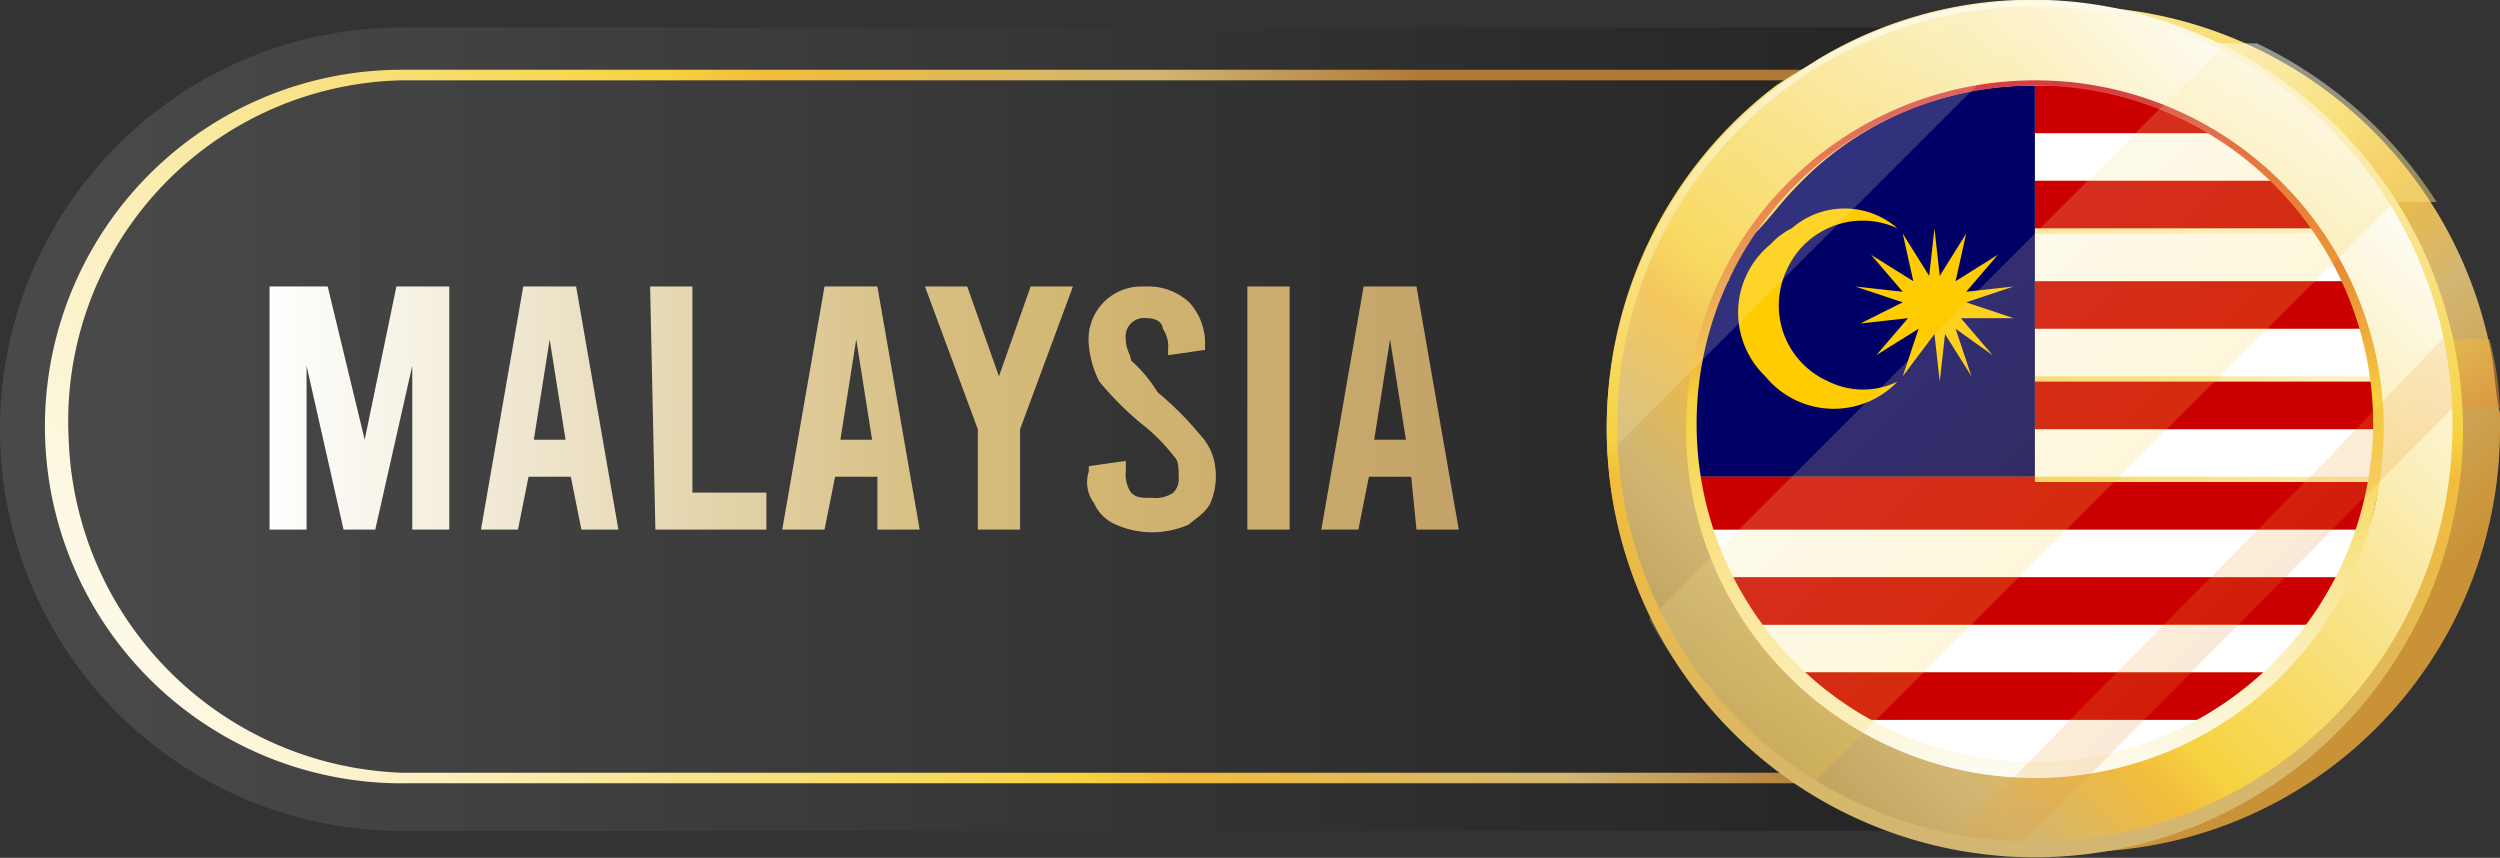 <svg id="Layer_1" data-name="Layer 1" xmlns="http://www.w3.org/2000/svg" xmlns:xlink="http://www.w3.org/1999/xlink" width="47.3" height="16.23" viewBox="0 0 47.3 16.23"><rect x="0" y="0" width="47.3" height="16.23" fill="#333333" stroke="none"/><defs><style>.cls-1{fill:url(#linear-gradient);}.cls-2{fill:url(#linear-gradient-2);}.cls-3{fill:url(#linear-gradient-3);}.cls-4,.cls-5{opacity:0.5;isolation:isolate;}.cls-4{fill:url(#linear-gradient-4);}.cls-5{fill:url(#linear-gradient-5);}.cls-6{fill:url(#linear-gradient-6);}.cls-7{fill:#fff;}.cls-8{fill:#c00;}.cls-9{fill:#006;}.cls-10{fill:#fc0;}.cls-11{fill:url(#linear-gradient-7);}.cls-12{opacity:0.2;}.cls-13{fill:url(#linear-gradient-8);}.cls-14{fill:url(#linear-gradient-9);}.cls-15{fill:url(#linear-gradient-10);}.cls-16{fill:url(#linear-gradient-11);}.cls-17{fill:url(#linear-gradient-12);}</style><linearGradient id="linear-gradient" x1="1.53" y1="296.1" x2="48.22" y2="296.1" gradientTransform="translate(0 -288)" gradientUnits="userSpaceOnUse"><stop offset="0" stop-color="#494949"/><stop offset="1" stop-color="#181818"/></linearGradient><linearGradient id="linear-gradient-2" x1="1078.08" y1="-4.14" x2="1050.8" y2="11.91" gradientTransform="translate(1082.27 15.38) rotate(180)" gradientUnits="userSpaceOnUse"><stop offset="0" stop-color="#feffff"/><stop offset="0.2" stop-color="#fbeeb8"/><stop offset="0.52" stop-color="#f6d240"/><stop offset="0.57" stop-color="#f2bc3c"/><stop offset="0.77" stop-color="#d2b672"/><stop offset="0.91" stop-color="#b07936"/></linearGradient><linearGradient id="linear-gradient-3" x1="-809.09" y1="288.27" x2="-794.88" y2="302.7" gradientTransform="translate(840.64 -288)" gradientUnits="userSpaceOnUse"><stop offset="0" stop-color="#feffff"/><stop offset="0.2" stop-color="#fbeeb8"/><stop offset="0.52" stop-color="#f6d240"/><stop offset="0.57" stop-color="#f2bc3c"/><stop offset="0.69" stop-color="#d2b672"/><stop offset="0.88" stop-color="#ca9236"/></linearGradient><linearGradient id="linear-gradient-4" x1="-798.58" y1="288.61" x2="-792.19" y2="299.69" gradientTransform="translate(840.64 -288)" gradientUnits="userSpaceOnUse"><stop offset="0" stop-color="#feffff"/><stop offset="0.2" stop-color="#fbeeb8"/><stop offset="0.52" stop-color="#f6d240"/><stop offset="0.57" stop-color="#f2bc3c"/><stop offset="0.69" stop-color="#e98c35"/><stop offset="0.77" stop-color="#e46e30"/><stop offset="0.82" stop-color="#e2632e"/><stop offset="0.89" stop-color="#da493e"/><stop offset="0.95" stop-color="#d53947"/><stop offset="1" stop-color="#d3344a"/></linearGradient><linearGradient id="linear-gradient-5" x1="-797.8" y1="288.62" x2="-791.7" y2="299.19" xlink:href="#linear-gradient-4"/><linearGradient id="linear-gradient-6" x1="1104.8" y1="290.11" x2="1119.16" y2="304.48" gradientTransform="matrix(-1, 0, 0, 1, 1149.17, -288)" gradientUnits="userSpaceOnUse"><stop offset="0" stop-color="#feffff"/><stop offset="0.2" stop-color="#fbeeb8"/><stop offset="0.52" stop-color="#f6d240"/><stop offset="0.57" stop-color="#f2bc3c"/><stop offset="0.69" stop-color="#d2b672"/><stop offset="0.93" stop-color="#a98b45"/></linearGradient><linearGradient id="linear-gradient-7" x1="-802.14" y1="303.23" x2="-802.14" y2="288.57" xlink:href="#linear-gradient-4"/><linearGradient id="linear-gradient-8" x1="-808.09" y1="290.15" x2="-793.72" y2="304.52" xlink:href="#linear-gradient-4"/><linearGradient id="linear-gradient-9" x1="-808.08" y1="290.16" x2="-793.71" y2="304.53" xlink:href="#linear-gradient-4"/><linearGradient id="linear-gradient-10" x1="-808.08" y1="290.16" x2="-793.71" y2="304.53" xlink:href="#linear-gradient-4"/><linearGradient id="linear-gradient-11" x1="-802.14" y1="304.8" x2="-802.14" y2="286.92" gradientTransform="translate(840.64 -288)" gradientUnits="userSpaceOnUse"><stop offset="0.05" stop-color="#d2b672"/><stop offset="0.43" stop-color="#f2bc3c"/><stop offset="0.48" stop-color="#f6d240"/><stop offset="0.8" stop-color="#fbeeb8"/><stop offset="1" stop-color="#feffff"/></linearGradient><linearGradient id="linear-gradient-12" x1="5.1" y1="295.72" x2="33.06" y2="295.72" gradientTransform="translate(0 -288)" gradientUnits="userSpaceOnUse"><stop offset="0" stop-color="#feffff"/><stop offset="0.46" stop-color="#d6bd7f"/><stop offset="0.56" stop-color="#d2b672"/><stop offset="0.82" stop-color="#c2a168"/></linearGradient></defs><g id="Layer_1-2" data-name="Layer 1"><path class="cls-1" d="M39.2.5H7.6A7.6,7.6,0,0,0,0,8.1H0a7.6,7.6,0,0,0,7.6,7.6H39.3a7.6,7.6,0,0,0,7.6-7.6h0A7.75,7.75,0,0,0,39.2.5Z" transform="translate(0 0.02)"/><path class="cls-2" d="M7.6,1.3H39.3a6.86,6.86,0,0,1,7,6.5,6.79,6.79,0,0,1-6.5,7H7.6a6.75,6.75,0,0,1,0-13.5ZM39.2,14.6a6.55,6.55,0,0,0,.5-13.1H7.6A6.45,6.45,0,0,0,1.3,8.3a6.54,6.54,0,0,0,6.3,6.3Z" transform="translate(0 0.02)"/><path class="cls-3" d="M47.3,8.1a8,8,0,1,1-8-8,8.09,8.09,0,0,1,7.8,6.4c.1.4.1.9.2,1.3Z" transform="translate(0 0.02)"/><path class="cls-4" d="M46.1,3.8H41.7V.8h1A8.25,8.25,0,0,1,46.1,3.8Z" transform="translate(0 0.02)"/><path class="cls-5" d="M47.3,7.7H46V6.4h1.1A5.85,5.85,0,0,1,47.3,7.7Z" transform="translate(0 0.02)"/><path class="cls-6" d="M30.4,8.1a8.05,8.05,0,0,0,3.2,6.4,3.51,3.51,0,0,0,.8.5,8.09,8.09,0,0,0,11-2.9,8.11,8.11,0,0,0-2.9-11,7.85,7.85,0,0,0-8.1,0c-.3.2-.5.3-.8.5A8.1,8.1,0,0,0,30.4,8.1Z" transform="translate(0 0.02)"/><path class="cls-7" d="M38.5,7.1h6.4a2.92,2.92,0,0,0-.2-.9H38.5Z" transform="translate(0 0.02)"/><path class="cls-7" d="M38.5,5.3h5.9a7,7,0,0,0-.6-.9H38.5Z" transform="translate(0 0.02)"/><path class="cls-7" d="M35.2,13.6a6.68,6.68,0,0,0,6.7,0Z" transform="translate(0 0.02)"/><path class="cls-7" d="M33.9,12.7H43a6.47,6.47,0,0,0,.8-.9H33.2C33.4,12.1,33.7,12.4,33.9,12.7Z" transform="translate(0 0.02)"/><path class="cls-7" d="M38.5,3.4H43a4.7,4.7,0,0,0-1.2-.9H38.5Z" transform="translate(0 0.02)"/><path class="cls-7" d="M32.6,10.9H44.4a3.18,3.18,0,0,0,.3-.9H32.3A4.65,4.65,0,0,1,32.6,10.9Z" transform="translate(0 0.02)"/><path class="cls-7" d="M38.5,9h6.4a2.77,2.77,0,0,0,.1-.9H38.5Z" transform="translate(0 0.02)"/><path class="cls-8" d="M38.5,1.6Z" transform="translate(0 0.02)"/><path class="cls-8" d="M45,8.1Z" transform="translate(0 0.02)"/><path class="cls-8" d="M38.5,6.2h6.2l-.3-.9H38.5Z" transform="translate(0 0.02)"/><path class="cls-8" d="M38.5,8.1H45a2.77,2.77,0,0,0-.1-.9H38.5Z" transform="translate(0 0.02)"/><path class="cls-8" d="M38.5,4.3h5.3a6.47,6.47,0,0,0-.8-.9H38.5Z" transform="translate(0 0.02)"/><path class="cls-8" d="M38.5,1.6v.9h3.4a6.2,6.2,0,0,0-3.2-.9Z" transform="translate(0 0.02)"/><path class="cls-9" d="M38.4,1.6A6.13,6.13,0,0,0,34,3.5c-.3.3-.5.6-.8.9a4.05,4.05,0,0,0-.5.9c-.1.1-.1.2-.2.4A6,6,0,0,0,32,8.1a2.77,2.77,0,0,0,.1.9h6.4V1.6Z" transform="translate(0 0.02)"/><path class="cls-8" d="M35.2,13.6h6.7l1.2-.9H34A2.73,2.73,0,0,0,35.2,13.6Z" transform="translate(0 0.02)"/><path class="cls-8" d="M33.2,11.8H43.9a4.05,4.05,0,0,0,.5-.9H32.6A4.7,4.7,0,0,0,33.2,11.8Z" transform="translate(0 0.02)"/><path class="cls-8" d="M38.5,9H32.1a.9.9,0,0,0,.1.5l.1.5H44.8a2.92,2.92,0,0,0,.2-.9H38.5Z" transform="translate(0 0.02)"/><path class="cls-10" d="M36.6,4.3l.1.9.5-.8-.2.9.8-.5-.6.7.9-.1-.9.3.9.3h-1l.6.7L37,6.2l.3.9-.5-.8-.1.9-.1-.9-.6.8.3-.9-.8.5.6-.7-.9.1.8-.4-.9-.3.9.1-.6-.7.8.5L36,4.4l.5.8Zm-.7,0a1.57,1.57,0,0,0-2.1.8h0a1.57,1.57,0,0,0,.8,2.1,1.48,1.48,0,0,0,1.3,0,1.67,1.67,0,0,1-2.5-.1,1.67,1.67,0,0,1,.1-2.5,1.38,1.38,0,0,1,.4-.3,1.52,1.52,0,0,1,2,0Z" transform="translate(0 0.02)"/><path class="cls-11" d="M38.5,1.5a6.6,6.6,0,1,0,6.6,6.6h0A6.59,6.59,0,0,0,38.5,1.5Zm0,12.9A6.4,6.4,0,1,1,44.9,8h0a6.44,6.44,0,0,1-6.4,6.4Z" transform="translate(0 0.02)"/><g class="cls-12"><path class="cls-13" d="M39,0h-.5a8.07,8.07,0,0,0-8.1,8.1h0v.5Z" transform="translate(0 0.02)"/><path class="cls-14" d="M34.2,14.9,45.3,3.8A7.15,7.15,0,0,0,42,.9L39.7,3.2l-8.5,8.5A9.15,9.15,0,0,0,34.2,14.9Z" transform="translate(0 0.02)"/><path class="cls-15" d="M46.5,7.6a5.85,5.85,0,0,0-.2-1.3L44,8.7,36.8,16c.4.1.8.1,1.2.2Z" transform="translate(0 0.02)"/></g><path class="cls-16" d="M38.5,0a8.1,8.1,0,1,0,8.1,8.1h0A8.13,8.13,0,0,0,38.5,0Zm0,15.9A7.85,7.85,0,0,1,30.6,8,7.9,7.9,0,0,1,46.4,8a7.85,7.85,0,0,1-7.9,7.9Z" transform="translate(0 0.02)"/><path class="cls-17" d="M8.5,5.4V10H7.8V6.9L7.1,10H6.5L5.8,6.9V10H5.1V5.4H6.2l.7,2.9.6-2.9ZM10.8,9H10l-.2,1H9.1l.8-4.6h1l.8,4.6H11Zm-.1-.7-.3-1.9-.3,1.9Zm1.6-2.9h.8V9.3h1.4V10H12.4ZM16.6,9h-.8l-.2,1h-.8l.8-4.6h1l.8,4.6h-.8Zm-.1-.7-.3-1.9-.3,1.9Zm3.8-2.9-1,2.7V10h-.8V8.1l-1-2.7h.8l.6,1.7.6-1.7Zm.8,4.5a.78.78,0,0,1-.4-.4.66.66,0,0,1-.1-.6V8.8l.7-.1v.2a.6.6,0,0,0,.1.4c.1.1.2.1.4.1a.6.6,0,0,0,.4-.1.37.37,0,0,0,.1-.3c0-.2,0-.3-.1-.4a3.39,3.39,0,0,0-.6-.6,6,6,0,0,1-.8-.8,1.85,1.85,0,0,1-.2-.7,1,1,0,0,1,1-1.1h.1a1.14,1.14,0,0,1,.8.3,1.14,1.14,0,0,1,.3.8v.1l-.7.1V6.6a.6.6,0,0,0-.1-.4c0-.1-.1-.2-.3-.2a.35.35,0,0,0-.4.4c0,.2.1.3.1.4a2.65,2.65,0,0,1,.5.6,6,6,0,0,1,.8.8,1.08,1.08,0,0,1,.3.7,1.27,1.27,0,0,1-.1.6c-.1.2-.3.3-.4.4a1.7,1.7,0,0,1-1.4,0Zm2.5-4.5h.8V10h-.8ZM26.7,9h-.8l-.2,1H25l.8-4.6h1l.8,4.6h-.8Zm-.1-.7-.3-1.9L26,8.3Z" transform="translate(0 0.02)"/></g></svg>